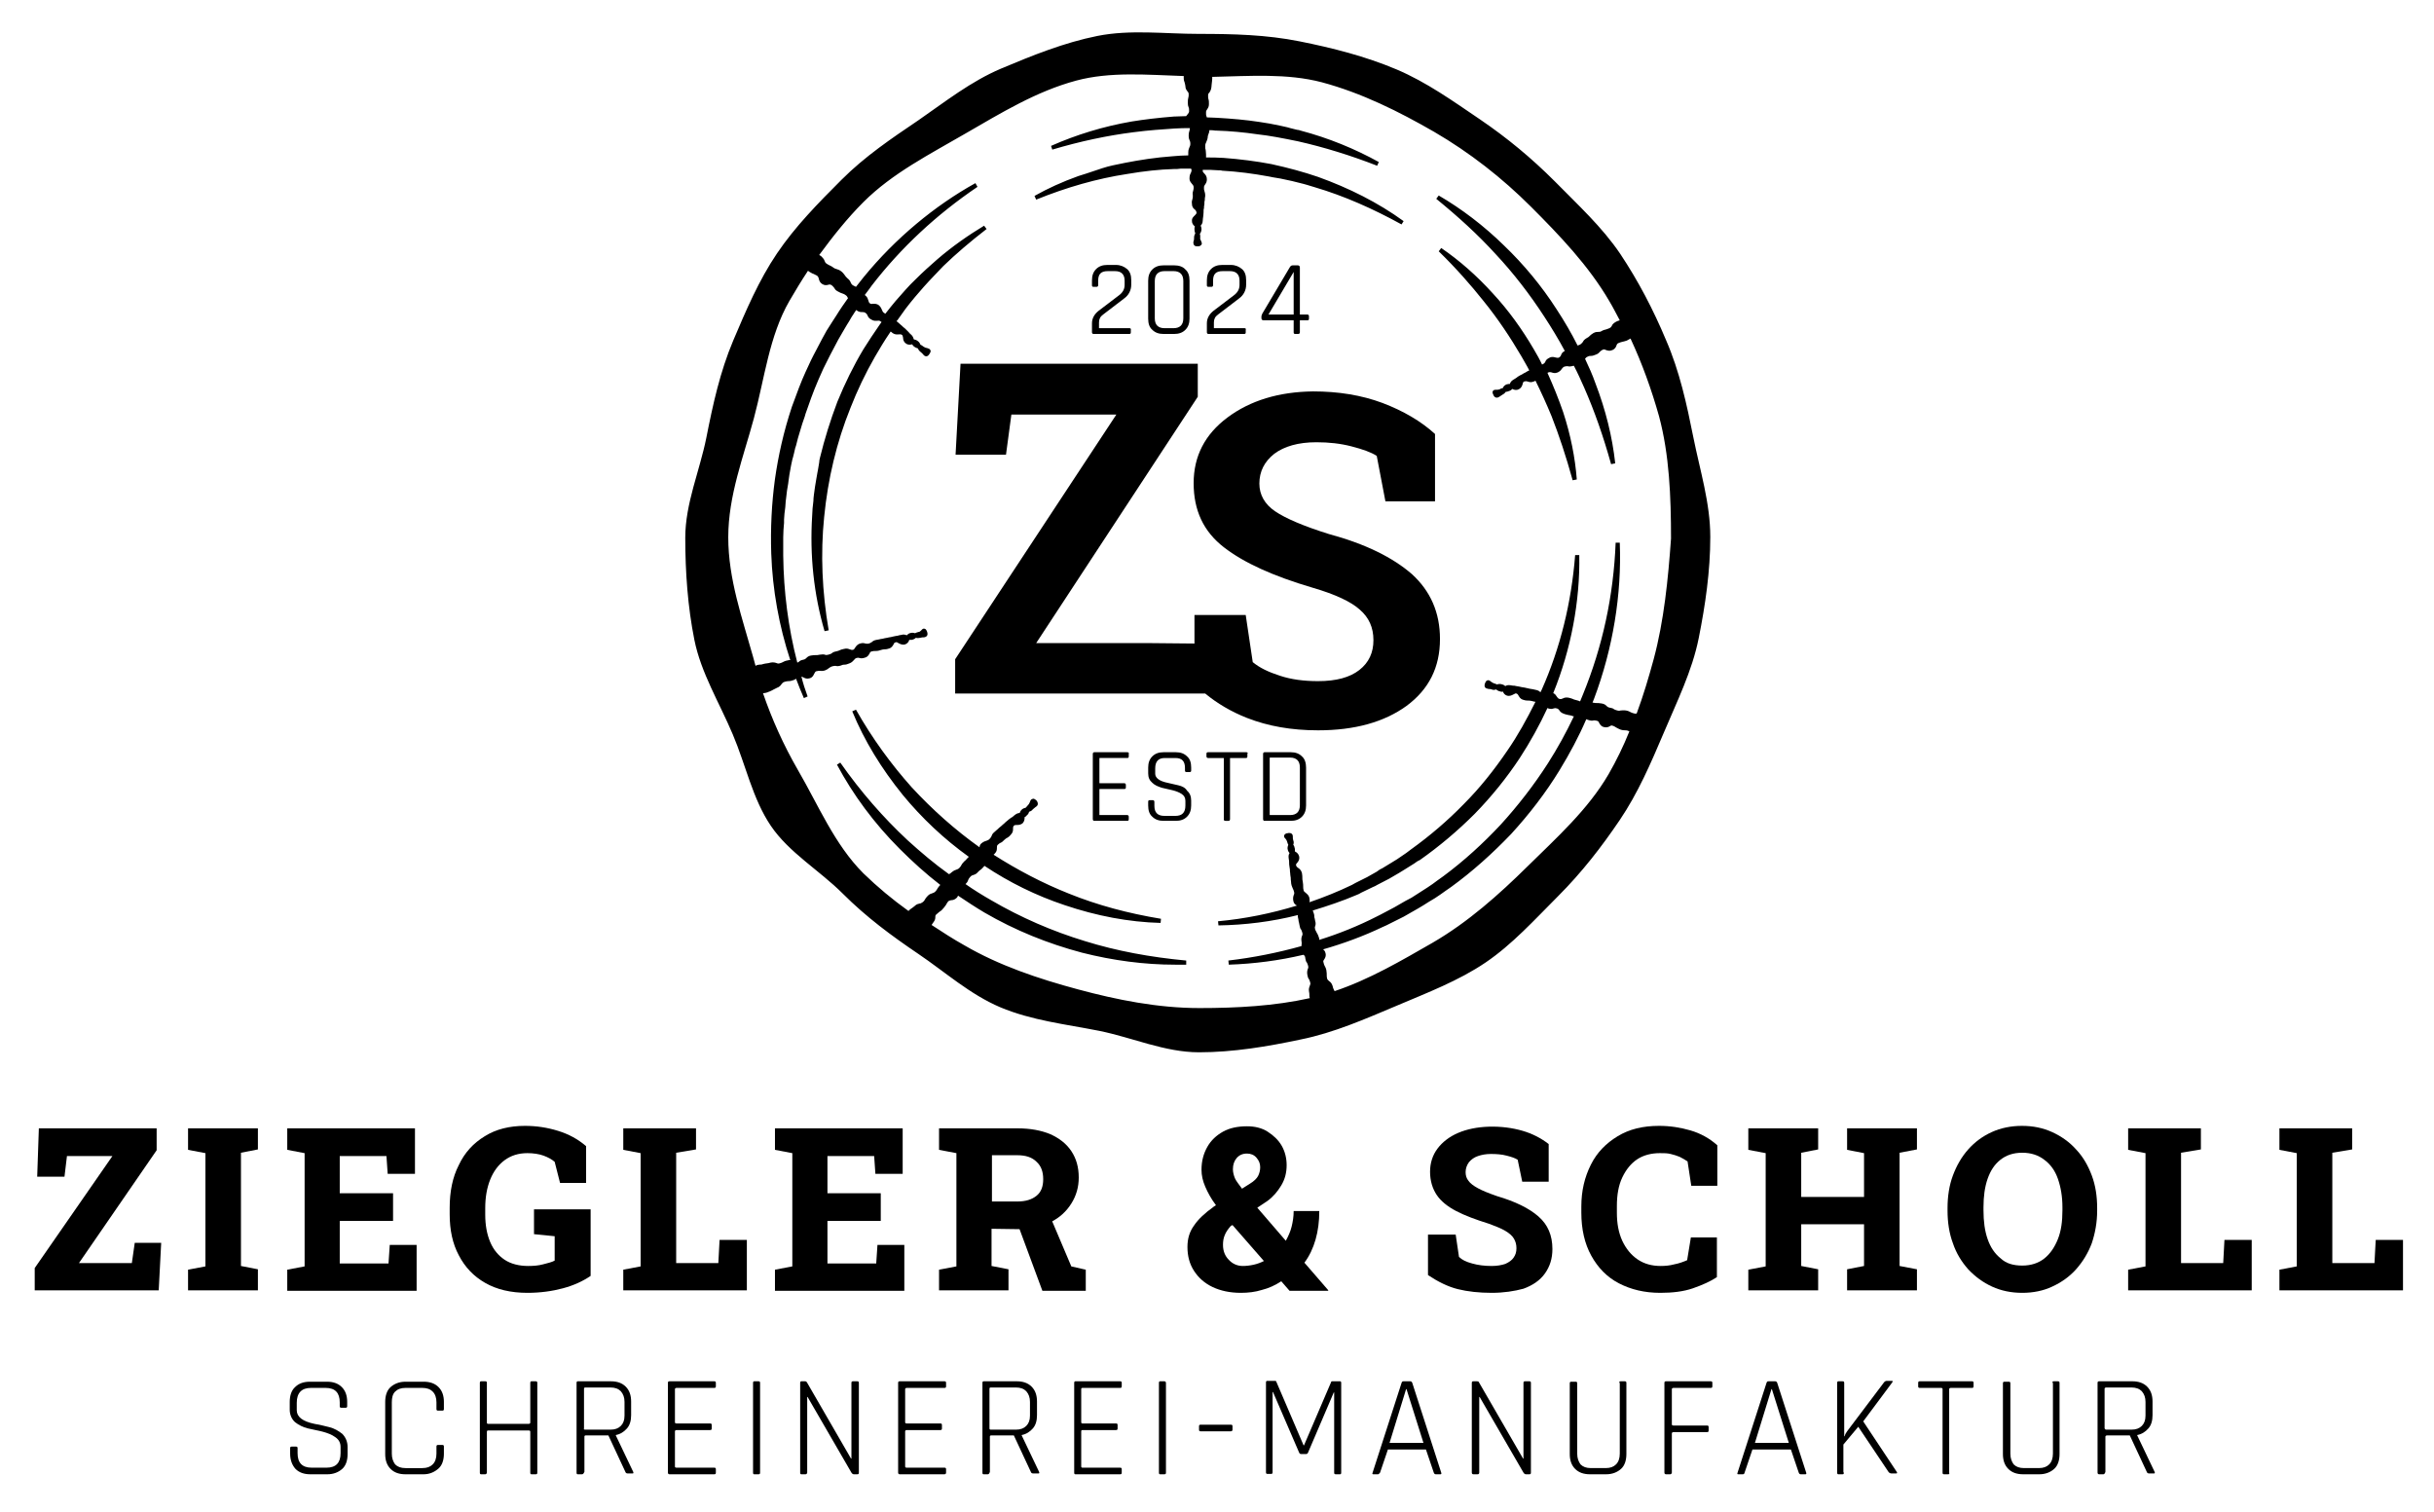 <?xml version="1.0" encoding="UTF-8"?> <svg xmlns="http://www.w3.org/2000/svg" xmlns:xlink="http://www.w3.org/1999/xlink" version="1.1" id="Ebene_1" x="0px" y="0px" viewBox="0 0 588.9 365.8" style="enable-background:new 0 0 588.9 365.8;" xml:space="preserve"> <path d="M409.7,105.8c-1.6-8-3.3-15.9-6.6-23.5C400,74.9,396.4,68,392,61.4c-4.4-6.5-10.2-11.8-15.8-17.5 c-5.7-5.7-11.5-10.5-18.1-15c-6.5-4.4-12.9-9-20.2-12.1c-7.6-3.2-15.5-5.2-23.5-6.8c-8-1.6-16-1.8-24.3-1.8 c-8.3,0-16.6-1.1-24.6,0.5c-8,1.6-15.7,4.7-23.3,7.9c-7.3,3.1-13.5,8-20,12.5c-6.5,4.4-12.9,8.7-18.6,14.4 c-5.7,5.7-11.2,11.3-15.6,17.8c-4.4,6.5-7.5,13.8-10.6,21.1c-3.2,7.6-4.9,15.4-6.5,23.5c-1.6,8-5.1,15.9-5.1,24.2 c0,8.3,0.6,16.7,2.2,24.7c1.6,8,6.1,15.3,9.3,22.9c3.1,7.3,4.8,15.6,9.2,22.1c4.4,6.5,11.8,10.8,17.4,16.4 c5.7,5.7,11.8,10.2,18.3,14.6c6.5,4.4,12.5,9.8,19.8,12.9c7.6,3.2,15.8,4.1,23.9,5.7c8,1.6,15.9,5.2,24.2,5.2 c8.3,0,16.6-1.4,24.6-3.1c8-1.6,15.7-5,23.3-8.2c7.3-3.1,14.9-6,21.4-10.4c6.5-4.4,11.9-10.4,17.6-16.1s10.5-11.9,14.9-18.4 c4.4-6.5,7.5-13.7,10.6-21c3.2-7.6,6.9-15,8.5-23c1.6-8,2.8-16.2,2.8-24.5C413.8,121.7,411.3,113.8,409.7,105.8z M176.2,130 c0-10.1,3.7-19.5,6.2-28.8c2.6-9.7,3.7-19.9,8.6-28.4c1.4-2.4,2.9-4.9,4.5-7.3c0.1,0.1,0.2,0.2,0.4,0.3c0.5,0.3,0.7,0.4,1,0.5 c0.2,0.1,0.4,0.2,0.8,0.4c0.2,0.2,0.3,0.3,0.4,0.7c0.1,0.4,0.2,0.9,0.8,1.3c0.6,0.4,1.1,0.3,1.5,0.2c0.3-0.1,0.5-0.1,0.8,0.1 c0.3,0.2,0.4,0.4,0.6,0.6c0.2,0.3,0.3,0.6,0.9,0.9c0.5,0.3,0.8,0.4,1.1,0.5c0.2,0.1,0.4,0.1,0.8,0.4c0.3,0.2,0.4,0.4,0.5,0.6 c0,0,0,0.1,0.1,0.1c-0.5,0.7-0.9,1.3-1.4,2c-0.3,0.4-0.5,0.8-0.8,1.2l-0.5,0.8c-0.4,0.6-0.8,1.2-1.1,1.7L200,80l-1.1,2l-2.1,4 c-0.2,0.4-0.4,0.8-0.6,1.2c-0.4,0.9-0.9,1.9-1.3,2.8c-1.1,2.4-2.1,5.1-3.3,8.4c-2,6-3.3,11.9-4.1,17.5c-0.8,5.9-1.1,11.9-0.9,18 c0.3,8.8,1.9,17.6,4.6,25.8c-0.2,0-0.4,0-0.7,0.1c-0.6,0.1-0.9,0.3-1.1,0.4c-0.2,0.1-0.4,0.2-0.8,0.3c-0.4,0.1-0.5,0-0.8-0.1 c-0.3-0.1-0.7-0.2-1.3-0.1c-0.5,0.1-0.7,0.2-1,0.2c-0.3,0-0.5,0.1-1,0.2c-0.2,0.1-0.5,0.1-0.7,0.1c-0.3,0-0.7,0.1-1,0.3 c-0.2-0.7-0.4-1.5-0.6-2.2C179.6,149.6,176.2,140.1,176.2,130z M319.1,226.8c-0.2-0.6-0.3-0.8-0.5-1.1c-0.1-0.2-0.2-0.4-0.4-0.8 c-0.1-0.4-0.1-0.6,0-0.8c0.1-0.3,0.2-0.7,0-1.3c-0.1-0.4-0.1-0.7-0.2-0.9c0-0.3,0-0.6-0.2-1.1c-0.1-0.2-0.1-0.4-0.2-0.5 c3.6-1.1,7.2-2.3,10.7-3.8c0.3-0.1,0.7-0.3,1-0.5l2.9-1.4c0.3-0.1,0.7-0.3,1-0.5l2.9-1.5c0.8-0.5,1.6-0.9,2.4-1.4 c0.4-0.3,0.9-0.5,1.3-0.8c0.8-0.5,1.6-1,2.4-1.5c0.4-0.3,0.8-0.6,1.3-0.8c4.7-3.3,9.2-7.1,13.3-11.2c4.1-4.2,7.8-8.8,10.9-13.5 c2.6-4,4.8-8,6.7-12.1c0.1,0,0.1,0.1,0.2,0.1c0.6,0.2,1,0.1,1.3,0c0.3-0.1,0.4-0.1,0.8,0c0.3,0.1,0.5,0.3,0.6,0.5 c0.2,0.3,0.5,0.6,1.1,0.8c0.5,0.2,0.8,0.2,1.1,0.3c0.2,0,0.5,0.1,0.9,0.2c0.1,0.1,0.3,0.1,0.4,0.1c-1.9,4-4,7.8-6.3,11.4 c-3.4,5.3-7.3,10.3-11.4,14.8c-4.2,4.5-8.9,8.8-13.9,12.5l-1.4,1c-0.8,0.6-1.6,1.2-2.4,1.7l-1.4,0.9c-0.8,0.5-1.7,1.1-2.5,1.6 L340,218c-0.9,0.5-1.7,1-2.6,1.5l-3.4,1.8c-0.3,0.1-0.5,0.3-0.8,0.4c-4.5,2.3-9.2,4.2-14,5.7C319.2,227.3,319.2,227,319.1,226.8z M389.2,187.3c-5,8.6-12.6,15.4-19.6,22.3s-14.4,13.5-23,18.5c-7.5,4.3-15.3,8.9-23.7,11.7c-0.1-0.1-0.1-0.3-0.2-0.4 c-0.1-0.2-0.2-0.4-0.3-0.9c-0.2-0.6-0.5-0.9-0.8-1.1c-0.2-0.2-0.4-0.3-0.5-0.6c-0.1-0.4-0.1-0.6-0.1-0.9c0-0.3,0-0.6-0.1-1.2 c-0.1-0.5-0.3-0.8-0.4-1c-0.1-0.2-0.2-0.4-0.3-0.9c-0.1-0.3,0-0.4,0.2-0.7c0.2-0.3,0.5-0.8,0.3-1.5c-0.1-0.5-0.4-0.8-0.6-0.9 c4.9-1.4,9.8-3.2,14.4-5.4c0.3-0.1,0.6-0.3,0.9-0.4l3.4-1.7c0.3-0.1,0.5-0.3,0.8-0.4l3.5-2c0.9-0.5,1.8-1.1,2.6-1.6l1.5-0.9 c0.9-0.6,1.8-1.2,2.6-1.8l1.3-0.9c5.1-3.7,10-8.1,14.5-12.8c4.4-4.8,8.4-10,11.7-15.4c2.5-4.1,4.7-8.2,6.5-12.4 c0.1,0.1,0.3,0.1,0.5,0.2c0.6,0.2,1,0.2,1.3,0.1c0.3,0,0.4,0,0.8,0.1c0.3,0.1,0.4,0.2,0.5,0.5c0.2,0.3,0.4,0.8,1.1,1 c0.7,0.2,1.2,0,1.5-0.2c0.3-0.2,0.5-0.2,0.7-0.1c0.4,0.1,0.6,0.3,0.8,0.4c0.2,0.1,0.5,0.3,1,0.5c0.6,0.2,0.9,0.2,1.2,0.2 c0.2,0,0.5,0,0.9,0.2c0.1,0,0.1,0,0.1,0.1C392.8,180.5,391.1,184,389.2,187.3z M400.1,159.5c-1.2,4.4-2.5,8.8-4.1,13.1 c-0.2,0.1-0.4,0.1-0.7,0c-0.4-0.1-0.6-0.2-0.8-0.3c-0.2-0.1-0.5-0.3-1.1-0.4c-0.6-0.1-1,0-1.3,0c-0.3,0.1-0.4,0.1-0.8,0 c-0.4-0.1-0.6-0.2-0.8-0.3c-0.2-0.2-0.5-0.3-1.1-0.4c-0.4-0.1-0.5-0.2-0.7-0.4c-0.2-0.2-0.5-0.5-1.2-0.6c-0.6-0.1-0.9-0.1-1.2-0.1 c-0.2,0-0.5,0-0.9-0.1c0,0,0,0-0.1,0c0.1-0.3,0.3-0.7,0.4-1c4.5-12,6.7-25.1,6.2-37.7l-1,0c-0.5,12.9-3.2,25.2-7.9,36.7 c-0.2,0.6-0.5,1.1-0.7,1.7c-0.2-0.1-0.5-0.2-0.9-0.3c-0.5-0.1-0.7-0.2-0.9-0.3c-0.3-0.1-0.5-0.2-1-0.3c-0.7-0.1-1,0-1.4,0.2 c-0.3,0.1-0.4,0.2-0.8,0.1c-0.3-0.1-0.4-0.2-0.6-0.5c-0.2-0.3-0.4-0.7-0.9-0.9c4.3-10.6,6.5-22.2,6.3-33.4l-1,0 c-0.9,11.5-3.6,22.5-8.1,32.6c-0.1,0.2-0.2,0.4-0.3,0.6c0,0-0.1-0.1-0.1-0.1c-0.2-0.2-0.5-0.4-1.1-0.5c-0.5-0.1-0.8-0.2-1-0.2 c-0.2,0-0.5-0.1-1-0.2c-0.5-0.1-0.8-0.2-1-0.2c-0.2,0-0.5-0.1-1-0.2c-0.5-0.1-0.8-0.1-1.1-0.2c-0.2,0-0.5,0-0.9-0.1 c-0.6-0.1-1,0-1.3,0.2c-0.2-0.2-0.4-0.3-0.7-0.4c-0.6-0.2-1-0.1-1.3,0c-0.2-0.1-0.5-0.2-0.8-0.3c-0.3-0.1-0.5-0.3-0.7-0.4 c-0.2-0.2-0.5-0.4-0.8-0.3c-0.4,0.1-0.5,0.5-0.6,0.7c-0.1,0.3-0.2,0.7,0,1c0.2,0.3,0.6,0.3,0.9,0.4c0.2,0,0.5,0,0.7,0.1 c0.4,0.2,0.8,0.1,1.1,0c0.2,0.2,0.5,0.4,1,0.5c0.2,0.1,0.5,0.1,0.6,0c0.2,0.4,0.4,0.8,1,1c0.7,0.2,1.2-0.1,1.6-0.3 c0.4-0.2,0.5-0.3,0.7-0.2c0.3,0.1,0.4,0.3,0.5,0.5c0.2,0.3,0.4,0.8,1.1,1c0.6,0.2,0.9,0.2,1.2,0.2c0.2,0,0.5,0,0.9,0.1 c0.4,0.1,0.7,0.2,0.9,0.2c-2.1,4.2-4.3,8.2-6.8,11.8c-3.2,4.7-6.7,9.1-10.6,13c-3.8,3.9-8.1,7.6-12.7,10.9c-0.4,0.3-0.8,0.6-1.2,0.9 c-0.7,0.5-1.5,1-2.2,1.5c-0.4,0.3-0.9,0.5-1.3,0.8c-0.8,0.5-1.5,0.9-2.3,1.4c-0.5,0.2-0.9,0.5-1.3,0.8c-0.8,0.4-1.5,0.9-2.3,1.3 l-2.8,1.4c-0.3,0.2-0.6,0.3-0.9,0.5c-3.3,1.6-6.8,3-10.3,4.2c0.1-0.3,0.1-0.6,0-1.1c-0.2-0.7-0.6-0.9-0.9-1.2 c-0.3-0.2-0.4-0.3-0.5-0.6c-0.1-0.4-0.1-0.6-0.1-0.9c0-0.3,0-0.6-0.1-1.2c-0.1-0.4-0.1-0.6-0.1-0.9c0-0.3,0-0.6-0.1-1.2 c-0.2-0.7-0.6-1-0.9-1.2c-0.3-0.2-0.4-0.3-0.5-0.6c-0.1-0.2,0-0.4,0.3-0.7c0.3-0.4,0.6-0.8,0.4-1.6c-0.2-0.6-0.6-0.9-1-1.1 c0-0.2,0-0.4,0-0.6c-0.1-0.5-0.2-0.8-0.4-1c0.1-0.3,0.2-0.6,0-1.1c-0.1-0.3-0.1-0.5-0.1-0.7c0-0.3,0-0.7-0.3-0.9 c-0.3-0.2-0.7-0.2-1-0.1c-0.2,0-0.6,0.1-0.8,0.5c-0.1,0.4,0.1,0.6,0.3,0.8c0.2,0.2,0.3,0.4,0.4,0.7c0.1,0.4,0.2,0.6,0.3,0.8 c-0.1,0.3-0.3,0.7-0.1,1.3c0.1,0.3,0.2,0.5,0.4,0.7c-0.2,0.3-0.3,0.7-0.2,1.3c0.1,0.5,0.1,0.7,0.1,1c0,0.3,0,0.5,0.1,1.1 c0.1,0.5,0.1,0.7,0.1,1c0,0.3,0.1,0.5,0.1,1c0.1,0.5,0.1,0.7,0.1,1c0,0.3,0.1,0.5,0.1,1c0.1,0.6,0.3,0.9,0.4,1.2 c0.1,0.2,0.2,0.4,0.3,0.8c0.1,0.4,0,0.6-0.1,0.8c-0.1,0.3-0.2,0.7-0.1,1.3c0.1,0.7,0.5,1,0.9,1.2c-6.2,1.9-12.6,3.2-19.1,3.8l0.1,1 c6.4-0.1,12.9-0.9,19.2-2.5c0,0.1,0,0.2,0,0.4c0.1,0.5,0.2,0.8,0.2,1.1c0.1,0.2,0.1,0.5,0.2,0.9c0.1,0.6,0.2,0.9,0.4,1.1 c0.1,0.2,0.2,0.4,0.3,0.8c0.1,0.4,0,0.6-0.1,0.8c-0.1,0.3-0.2,0.6-0.1,1.3c0.1,0.4,0,0.6,0,0.9c0,0.1,0,0.1,0,0.2 c-5.7,1.6-11.7,2.8-17.7,3.5l0.1,1c6.1-0.2,12.2-1,18.1-2.4c0,0,0,0.1,0.1,0.1c0.2,0.2,0.3,0.4,0.3,0.7c0.1,0.6,0.2,0.9,0.4,1.1 c0.1,0.2,0.2,0.4,0.3,0.8c0.1,0.4,0,0.6-0.1,0.8c-0.1,0.3-0.2,0.7-0.1,1.3c0.1,0.6,0.2,0.9,0.4,1.1c0.1,0.2,0.2,0.4,0.3,0.8 c0.1,0.4,0,0.5-0.1,0.8c-0.1,0.3-0.3,0.7-0.2,1.3c0.1,0.5,0.1,0.7,0.1,1c0,0.2,0,0.4,0.1,0.7c-8.5,1.9-17.6,2.4-26.7,2.4 c-10.1,0-20-2-29.3-4.5c-9.7-2.6-19.2-5.8-27.6-10.7c-2.7-1.5-5.3-3.2-7.9-4.9c0.1-0.2,0.2-0.3,0.4-0.6c0.4-0.5,0.5-0.9,0.5-1.3 c0-0.3,0-0.5,0.3-0.7c0.3-0.3,0.5-0.4,0.7-0.6c0.2-0.1,0.5-0.3,0.9-0.8c0.4-0.4,0.5-0.7,0.7-0.9c0.1-0.2,0.2-0.4,0.5-0.8 c0.2-0.2,0.4-0.2,0.7-0.3c0.4,0,0.9-0.1,1.4-0.6c0.2-0.2,0.2-0.4,0.3-0.5c2.1,1.4,4.2,2.8,6.4,4.1c7.4,4.3,15.3,7.5,23.6,9.7 c7.5,1.9,15.1,2.9,22.5,2.9c0.9,0,1.8,0,2.7,0l0-1c-8.6-0.8-16.8-2.3-24.5-4.7c-7.9-2.4-15.5-5.7-22.7-9.9c-2.1-1.2-4.2-2.5-6.2-3.9 c0,0,0,0,0.1-0.1c0.4-0.4,0.5-0.7,0.6-1c0.1-0.2,0.2-0.4,0.5-0.7c0.3-0.3,0.4-0.3,0.7-0.4c0.3-0.1,0.7-0.2,1.1-0.7 c0.3-0.3,0.5-0.5,0.7-0.6c0.2-0.2,0.4-0.3,0.8-0.8c0-0.1,0.1-0.1,0.1-0.1c6,4,12.5,7.2,19.4,9.5c7.7,2.6,15.5,4.1,23.2,4.3l0.1-1 c-7.9-1.3-15.4-3.3-22.3-6.1c-6.3-2.5-12.4-5.7-18.2-9.4c0.1-0.1,0.2-0.2,0.3-0.3c0.5-0.5,0.5-1,0.5-1.4c0-0.3,0-0.5,0.2-0.7 c0.3-0.3,0.5-0.4,0.7-0.5c0.3-0.1,0.5-0.3,0.9-0.7c0.3-0.3,0.5-0.4,0.7-0.5c0.2-0.1,0.5-0.3,0.9-0.8c0.5-0.5,0.5-1,0.5-1.4 c0-0.3,0-0.5,0.2-0.7c0.2-0.2,0.3-0.2,0.7-0.2c0.4,0,1,0,1.5-0.5c0.4-0.5,0.4-1,0.4-1.4c0.2-0.1,0.4-0.2,0.5-0.4 c0.4-0.3,0.5-0.6,0.6-0.9c0.3-0.1,0.6-0.2,0.9-0.6c0.2-0.2,0.4-0.3,0.6-0.5c0.3-0.2,0.6-0.4,0.6-0.8c0-0.4-0.2-0.7-0.4-0.9 c-0.2-0.1-0.5-0.5-0.9-0.3c-0.4,0.1-0.5,0.4-0.6,0.7c-0.1,0.2-0.2,0.5-0.4,0.7c-0.3,0.3-0.4,0.5-0.6,0.7c-0.3,0.1-0.8,0.2-1.1,0.6 c-0.2,0.2-0.3,0.5-0.4,0.7c-0.3,0-0.7,0.1-1.2,0.5c-0.4,0.3-0.5,0.5-0.8,0.6c-0.2,0.2-0.5,0.3-0.9,0.7c-0.4,0.3-0.6,0.5-0.8,0.7 c-0.2,0.2-0.4,0.3-0.8,0.7c-0.4,0.3-0.6,0.5-0.8,0.7c-0.2,0.2-0.4,0.3-0.8,0.7c-0.5,0.4-0.6,0.7-0.7,1c-0.1,0.2-0.2,0.4-0.5,0.7 c-0.3,0.3-0.5,0.3-0.7,0.4c-0.3,0.1-0.7,0.2-1.2,0.6c-0.4,0.3-0.5,0.7-0.5,1c-5.9-4.2-11.4-9.1-16.4-14.5c-5-5.6-9.6-11.9-13.5-18.8 l-0.9,0.4c2.9,7.1,7.1,13.9,12.2,20.2c4.6,5.6,10,10.7,16,15c-0.2,0.2-0.3,0.3-0.4,0.4c-0.2,0.2-0.3,0.4-0.7,0.7 c-0.4,0.4-0.6,0.7-0.7,0.9c-0.1,0.2-0.2,0.4-0.5,0.7c-0.3,0.3-0.5,0.3-0.7,0.4c-0.3,0.1-0.6,0.2-1.1,0.6c-0.3,0.3-0.5,0.4-0.7,0.5 c-3.5-2.5-6.8-5.3-10-8.2c-5.9-5.5-11.4-11.8-16.3-18.8l-0.8,0.5c3.9,7.3,9,14.2,15.2,20.4c3.1,3.1,6.3,6,9.8,8.7 c-0.4,0.4-0.5,0.6-0.7,0.9c-0.1,0.2-0.2,0.4-0.5,0.7c-0.3,0.3-0.5,0.3-0.7,0.4c-0.3,0.1-0.7,0.2-1.1,0.6c-0.4,0.4-0.6,0.7-0.7,0.9 c-0.1,0.2-0.2,0.4-0.6,0.7c-0.3,0.2-0.5,0.3-0.7,0.3c-0.3,0.1-0.7,0.1-1.2,0.6c-0.4,0.3-0.6,0.5-0.8,0.6c-0.2,0.1-0.4,0.3-0.7,0.6 c-3.9-2.8-7.5-5.8-10.9-9.1c-7-7-10.9-16.5-15.9-25.1c-3.4-5.9-6.2-12.1-8.4-18.5c0.1,0,0.1,0,0.2,0c0.3,0,0.5-0.1,0.9-0.2 c0.1-0.1,0.3-0.1,0.5-0.2c0.5-0.2,0.8-0.4,1-0.5c0.2-0.1,0.4-0.2,0.8-0.4c0.6-0.2,0.9-0.6,1.1-0.9c0.2-0.2,0.3-0.4,0.6-0.5 c0.4-0.1,0.6-0.2,0.9-0.2c0.3,0,0.6,0,1.2-0.2c0.4-0.1,0.7-0.3,0.8-0.4c0.6,1.6,1.2,3.1,1.9,4.7l0.9-0.4c-0.6-1.6-1.1-3.2-1.5-4.8 c0.1,0,0.3,0.1,0.5,0.2c0.4,0.2,0.8,0.4,1.5,0.2c0.7-0.2,0.9-0.7,1.1-1.1c0.2-0.3,0.2-0.5,0.5-0.6c0.4-0.1,0.6-0.1,0.8-0.1 c0.3,0,0.7,0.1,1.3-0.1c0.5-0.2,0.8-0.4,1-0.6c0.2-0.1,0.4-0.3,0.8-0.4c0.4-0.1,0.5-0.1,0.8-0.1c0.3,0.1,0.7,0.1,1.3-0.1 c0.4-0.2,0.7-0.2,0.9-0.2c0.3,0,0.6-0.1,1.1-0.3c0.6-0.2,0.9-0.6,1.1-0.8c0.2-0.2,0.3-0.4,0.6-0.5c0.3-0.1,0.5-0.1,0.8,0 c0.3,0.1,0.7,0.1,1.3-0.1c0.7-0.2,0.9-0.7,1.1-1c0.1-0.3,0.2-0.4,0.5-0.5c0.4-0.1,0.6-0.1,0.9-0.1c0.3,0,0.6,0,1.2-0.2 c0.4-0.1,0.6-0.2,0.9-0.2c0.3,0,0.6,0,1.2-0.2c0.7-0.2,0.9-0.7,1.1-1c0.1-0.3,0.2-0.4,0.5-0.5c0.2-0.1,0.4,0,0.7,0.2 c0.4,0.2,0.9,0.5,1.6,0.3c0.6-0.2,0.9-0.7,1-1.1c0.2,0,0.4,0,0.6,0c0.5-0.1,0.8-0.3,1-0.5c0.3,0.1,0.6,0.1,1.1,0 c0.3-0.1,0.5-0.1,0.7-0.1c0.3,0,0.7-0.1,0.9-0.4c0.2-0.3,0.1-0.7,0-1c-0.1-0.2-0.2-0.6-0.6-0.7c-0.4-0.1-0.6,0.2-0.8,0.4 c-0.2,0.2-0.4,0.4-0.7,0.4c-0.4,0.1-0.6,0.2-0.8,0.3c-0.3-0.1-0.7-0.2-1.3,0c-0.3,0.1-0.5,0.3-0.7,0.5c-0.3-0.1-0.7-0.3-1.3-0.1 c-0.5,0.1-0.7,0.1-0.9,0.2c-0.3,0-0.5,0.1-1.1,0.2c-0.5,0.1-0.7,0.2-1,0.2c-0.3,0.1-0.5,0.1-1,0.2c-0.5,0.1-0.7,0.2-1,0.2 c-0.3,0.1-0.5,0.1-1,0.2c-0.6,0.1-0.9,0.3-1.1,0.5c-0.2,0.1-0.4,0.3-0.8,0.4c-0.4,0.1-0.6,0-0.8,0c-0.3-0.1-0.7-0.2-1.3,0 c-0.7,0.2-1,0.7-1.2,1c-0.2,0.3-0.3,0.5-0.5,0.5c-0.3,0.1-0.5,0-0.8-0.1c-0.3-0.1-0.7-0.3-1.4-0.1c-0.5,0.1-0.8,0.2-1,0.3 c-0.2,0.1-0.4,0.2-0.9,0.3c-0.6,0.1-0.9,0.3-1.1,0.5c-0.2,0.1-0.4,0.2-0.8,0.3c-0.4,0.1-0.6,0.1-0.8,0c-0.3-0.1-0.7-0.1-1.3,0 c-0.4,0.1-0.6,0.1-0.9,0.1c-0.3,0-0.6,0-1.2,0.1c-0.6,0.1-0.9,0.4-1.1,0.6c-0.2,0.2-0.3,0.3-0.7,0.4c-0.6,0.1-0.9,0.3-1.1,0.5 c-0.1,0.1-0.3,0.2-0.4,0.2c-2.2-8.5-3.3-17.2-3.4-25.9l0-2.2c0-0.5,0-1,0-1.4l0-0.8c0-1.2,0.1-2.4,0.2-3.5l0-0.8 c0-0.5,0.1-0.9,0.1-1.4c0-0.3,0.1-0.5,0.1-0.8c0-0.3,0.1-0.5,0.1-0.8c0-0.5,0.1-0.9,0.1-1.4l0.1-0.8c0.1-1.2,0.3-2.4,0.5-3.5 c0-0.3,0.1-0.5,0.1-0.8c0.1-0.5,0.1-0.9,0.2-1.4l0.4-2.2c0.1-0.5,0.2-0.9,0.3-1.4c0.1-0.2,0.1-0.5,0.2-0.7c0.1-0.3,0.1-0.5,0.2-0.8 c0.1-0.4,0.2-0.9,0.3-1.3l0.2-0.6c0.3-1.2,0.6-2.4,1-3.6c0.3-1.1,0.7-2.3,1.1-3.4l0.2-0.7c0.8-2.3,1.8-5.2,3.1-8.2 c0.4-0.9,0.8-1.8,1.2-2.7c0.2-0.4,0.4-0.8,0.6-1.2l1-2l2-3.8l1.1-1.9c0.3-0.6,0.7-1.1,1-1.7l0.5-0.8c0.2-0.4,0.5-0.8,0.7-1.2 l0.4-0.6c0.2-0.3,0.4-0.7,0.7-1c0,0,0.1,0,0.1,0.1c0.5,0.4,1,0.4,1.3,0.4c0.3,0,0.5,0,0.8,0.2c0.3,0.2,0.4,0.4,0.5,0.6 c0.1,0.3,0.3,0.7,0.9,1c0.6,0.4,1.1,0.3,1.4,0.3c0.3,0,0.5-0.1,0.8,0.1c0.1,0.1,0.2,0.2,0.3,0.2c-0.2,0.2-0.3,0.5-0.5,0.7 c-1.4,2-2.7,4-3.9,5.9c-2.4,4-4.5,8.3-6.3,12.7c-1.7,4.5-3.1,9-4.2,13.5c-0.1,0.4-0.2,0.8-0.2,1.2l-0.2,1.2 c-0.1,0.4-0.1,0.8-0.2,1.1l-0.3,1.7c-0.1,0.6-0.2,1.2-0.3,1.8l-0.1,0.7c-0.1,0.9-0.3,1.9-0.3,2.8l-0.2,1.8l-0.1,1.8 c-0.6,9.6,0.4,19,3,27.9l1-0.2c-1.6-9.3-2-18.5-1.1-27.4c0.9-9.2,3-18.1,6.4-26.5c1.6-4.1,3.6-8.3,5.9-12.3c1.1-1.9,2.3-3.9,3.6-5.8 l0.2-0.3c0.1,0.1,0.3,0.2,0.5,0.4c0.6,0.4,1.1,0.3,1.4,0.3c0.3,0,0.5-0.1,0.8,0.1c0.2,0.1,0.2,0.3,0.3,0.7c0,0.4,0.1,1,0.7,1.4 c0.5,0.4,1.1,0.3,1.5,0.2c0.1,0.2,0.2,0.3,0.4,0.5c0.4,0.3,0.7,0.4,1,0.5c0.1,0.3,0.3,0.6,0.7,0.9c0.2,0.2,0.4,0.3,0.5,0.5 c0.2,0.2,0.4,0.5,0.8,0.5c0,0,0,0,0,0c0.4,0,0.6-0.3,0.8-0.6c0.1-0.2,0.4-0.5,0.2-0.9c-0.1-0.3-0.5-0.4-0.8-0.5 c-0.2,0-0.5-0.1-0.8-0.3c-0.3-0.2-0.5-0.4-0.8-0.5c-0.1-0.3-0.3-0.7-0.8-1c-0.3-0.2-0.5-0.2-0.8-0.3c-0.1-0.3-0.2-0.7-0.6-1.1 c-0.4-0.3-0.5-0.5-0.7-0.7c-0.2-0.2-0.4-0.4-0.8-0.8c-0.4-0.3-0.6-0.5-0.8-0.7c-0.2-0.2-0.4-0.3-0.8-0.7c-0.2-0.2-0.4-0.3-0.5-0.4 l0.2-0.2c0.3-0.5,0.7-0.9,1-1.4l1-1.4c1.6-2.1,3-3.7,4.4-5.3c1.6-1.8,3.3-3.5,4.7-5c3.1-3,6.5-5.9,10.5-9l-0.6-0.8 c-3.8,2.3-7.7,5-11.4,8.2c-1.6,1.4-3.4,3-5.2,4.8c-1.7,1.6-3.2,3.4-4.8,5.2c-0.8,0.9-1.6,2-2.5,3.1c-0.1-0.1-0.2-0.1-0.3-0.2 c-0.3-0.2-0.4-0.4-0.5-0.7c-0.1-0.3-0.3-0.7-0.7-1.1c-0.6-0.5-1.1-0.4-1.5-0.4c-0.4,0-0.5,0.1-0.7-0.1c-0.3-0.2-0.3-0.4-0.4-0.7 c-0.1-0.3-0.2-0.8-0.7-1.2c-0.1-0.1-0.1-0.1-0.2-0.1c0.4-0.5,0.8-1.1,1.2-1.6l0.5-0.7c7.1-9.2,15.7-17.2,25.6-23.9l-0.5-0.9 C226.1,49.8,216.6,57.7,209,67c-0.6,0.8-1.3,1.6-1.9,2.4c0,0,0,0,0,0c-0.2-0.1-0.4-0.2-0.8-0.4c-0.3-0.3-0.4-0.4-0.5-0.7 c-0.1-0.3-0.3-0.6-0.8-1c-0.3-0.3-0.5-0.5-0.6-0.7c-0.2-0.2-0.3-0.5-0.8-0.9c-0.5-0.4-0.9-0.5-1.2-0.6c-0.3-0.1-0.4-0.1-0.7-0.3 c-0.5-0.4-0.8-0.5-1-0.6c-0.2-0.1-0.4-0.2-0.7-0.4c-0.3-0.2-0.4-0.4-0.5-0.7c-0.1-0.3-0.3-0.6-0.7-1c-0.2-0.2-0.4-0.3-0.6-0.4 c3.3-4.5,6.8-8.9,10.7-12.8c7-7,16.1-11.6,24.7-16.6c8.5-4.9,17.1-10.2,26.8-12.8c8.2-2.2,17.1-1.4,26-1.1c0,0.1,0,0.2,0,0.4 c0,0.6,0.1,0.9,0.2,1.1c0.1,0.2,0.1,0.5,0.2,0.9c0,0.7,0.3,1,0.5,1.3c0.2,0.2,0.3,0.4,0.3,0.7c0,0.4,0,0.6-0.1,0.9 c-0.1,0.3-0.1,0.6-0.1,1.2c0,0.6,0.1,0.9,0.2,1.1c0.1,0.2,0.1,0.5,0.1,0.9c0,0.3-0.1,0.4-0.3,0.7c-0.1,0.1-0.3,0.3-0.4,0.5 c-1,0-2,0.1-3,0.1c-3.8,0.3-7.1,0.7-10.2,1.2c-6.9,1.2-13.4,3.2-19.5,5.9l0.3,0.9c6.7-2,13.3-3.4,19.6-4.2c3.8-0.5,7-0.7,9.9-0.9 c1.4-0.1,2.6-0.1,3.8-0.1c0,0.3-0.1,0.4-0.1,0.6c-0.1,0.3-0.2,0.6-0.2,1.2c0,0.6,0.1,0.9,0.2,1.1c0.1,0.2,0.2,0.4,0.2,0.9 c0,0.4-0.1,0.6-0.2,0.8c-0.1,0.3-0.3,0.6-0.3,1.3c0,0.3,0,0.5,0,0.7c-1.2,0-2.5,0.1-3.7,0.2c-4.2,0.3-8,0.9-11.6,1.6l-2.9,0.6 c-0.9,0.2-1.7,0.4-2.6,0.7l-1.2,0.4c-0.6,0.2-1.2,0.4-1.8,0.6c-0.3,0.1-0.6,0.2-0.9,0.3c-0.6,0.2-1.3,0.4-1.9,0.6 c-3.9,1.4-7.4,3-10.6,4.8l0.4,0.9c7.4-3,14.8-5.1,22-6.2c4.1-0.7,7.8-1.1,11.3-1.2c0.6,0,1.1,0,1.7-0.1c0.4,0,0.8,0,1.2,0 c0.4,0,0.9,0,1.3,0c0,0.1,0,0.2,0.1,0.3c0,0.4-0.1,0.5-0.2,0.8c-0.2,0.3-0.3,0.7-0.3,1.3c0,0.7,0.4,1,0.6,1.3 c0.2,0.2,0.3,0.3,0.4,0.7c0,0.4,0,0.6-0.1,0.9c-0.1,0.3-0.2,0.6-0.1,1.2c0,0.4,0,0.6-0.1,0.9c-0.1,0.3-0.2,0.6-0.1,1.2 c0,0.7,0.4,1.1,0.7,1.3c0.2,0.2,0.3,0.3,0.4,0.7c0,0.3-0.1,0.4-0.4,0.7c-0.3,0.3-0.8,0.7-0.7,1.4c0,0.7,0.4,1,0.7,1.3 c-0.1,0.2-0.1,0.4-0.1,0.6c0,0.5,0.1,0.8,0.2,1.1c-0.2,0.3-0.3,0.6-0.3,1.1c0,0.3,0,0.5-0.1,0.7c-0.1,0.3-0.1,0.7,0.1,1 c0.2,0.3,0.6,0.3,0.9,0.3c0,0,0,0,0,0c0.2,0,0.6,0,0.9-0.4c0.2-0.3,0-0.6-0.1-0.9c-0.1-0.2-0.3-0.5-0.2-0.8c0-0.4,0-0.7-0.1-0.9 c0.2-0.3,0.4-0.6,0.4-1.2c0-0.3-0.1-0.6-0.2-0.8c0.2-0.2,0.5-0.6,0.5-1.2c0-0.5,0.1-0.7,0.1-0.9c0-0.3,0.1-0.5,0.1-1.1 c0-0.5,0-0.8,0.1-1c0-0.3,0-0.5,0.1-1c0-0.5,0-0.7,0.1-1c0-0.3,0-0.5,0.1-1c0-0.6-0.1-0.9-0.2-1.2c-0.1-0.2-0.1-0.4-0.1-0.8 c0-0.4,0.1-0.5,0.3-0.8c0.2-0.3,0.4-0.6,0.4-1.2c0-0.7-0.3-1.1-0.6-1.4c-0.3-0.3-0.4-0.4-0.4-0.7c0-0.1,0-0.2,0-0.2l1.9,0 c0.6,0,1.2,0.1,1.8,0.1c0.3,0,0.7,0,1,0.1c3.7,0.2,7.5,0.7,11.3,1.4l1,0.2c0.6,0.1,1.2,0.2,1.8,0.3l2.8,0.6l2.8,0.7 c0.6,0.2,1.2,0.3,1.7,0.5c0.3,0.1,0.7,0.2,1,0.3c7.1,2.1,14.1,5.2,21,9l0.5-0.8c-6.2-4.5-13.2-8-20.7-10.7 c-3.5-1.2-7.2-2.2-11.3-3.1c-3.7-0.7-7.6-1.2-11.6-1.5c-1.4-0.1-2.8-0.1-4.2-0.1c0-0.2,0-0.4,0-0.7c0-0.6-0.1-0.9-0.1-1.2 c-0.1-0.2-0.1-0.4-0.1-0.9c0-0.4,0.1-0.6,0.2-0.8c0.1-0.3,0.3-0.6,0.4-1.2c0-0.4,0.1-0.6,0.2-0.9c0.1-0.2,0.2-0.5,0.2-0.9 c0.5,0,1,0,1.5,0.1l0.3,0c3.2,0.1,6.5,0.4,9.9,0.9c2.8,0.3,5.9,0.9,9.8,1.7c6.2,1.4,12.7,3.4,19.1,5.9l0.4-0.9 c-5.8-3.2-12.1-5.8-18.9-7.6c-0.3-0.1-0.6-0.2-0.9-0.2c-0.5-0.1-1.1-0.3-1.6-0.4l-0.7-0.2c-0.6-0.1-1.2-0.3-1.8-0.4l-2.5-0.5 l-2.5-0.4c-3.2-0.5-6.7-0.8-10.2-1c-0.8,0-1.6-0.1-2.5-0.1c0-0.1-0.1-0.2-0.1-0.3c-0.1-0.2-0.1-0.4-0.1-0.9c0-0.4,0.1-0.5,0.3-0.8 c0.2-0.3,0.4-0.6,0.4-1.2c0-0.6,0-0.9-0.1-1.2c-0.1-0.2-0.1-0.4-0.1-0.9c0-0.4,0.1-0.5,0.3-0.7c0.2-0.3,0.4-0.6,0.5-1.3 c0-0.5,0.1-0.7,0.1-1c0-0.3,0.1-0.5,0.1-1.1c0-0.1,0-0.3,0-0.4c9.1-0.2,18.1-0.9,26.5,1.3c9.7,2.6,18.7,7.1,27.2,12 c8.6,5,16.5,11.2,23.4,18.1s14,14.3,19,22.9c0.9,1.5,1.7,3.1,2.5,4.6c-0.2,0.1-0.5,0.1-1,0.4c-0.5,0.3-0.8,0.6-0.9,0.9 c-0.1,0.2-0.2,0.4-0.6,0.6c-0.4,0.2-0.6,0.2-0.8,0.3c-0.3,0.1-0.6,0.1-1.1,0.4c-0.3,0.2-0.5,0.2-0.8,0.2c-0.3,0-0.7,0-1.2,0.3 c-0.5,0.3-0.7,0.5-0.9,0.7c-0.2,0.2-0.3,0.3-0.7,0.5c-0.5,0.3-0.8,0.6-0.9,0.9c-0.2,0.2-0.3,0.4-0.6,0.6c-0.3,0.2-0.5,0.2-0.7,0.3 c-1.5-3-3.2-5.9-5.1-8.8c-3.6-5.6-7.9-10.8-12.7-15.4c-4.9-4.8-10.3-8.9-15.8-12.1l-0.6,0.8c5.4,4.4,10.1,8.7,14.3,13.3 c4.4,4.7,8.4,9.9,11.9,15.3c1.7,2.6,3.4,5.4,4.9,8.2c-0.6,0.3-0.8,0.7-0.9,1c-0.1,0.3-0.2,0.4-0.5,0.6c-0.2,0.1-0.4,0.1-0.8,0 c-0.4-0.1-0.9-0.3-1.6,0.1c-0.6,0.3-0.8,0.6-0.9,0.9c-0.1,0.2-0.2,0.4-0.6,0.6c-0.1,0-0.1,0.1-0.2,0.1c-0.6-1.3-1.3-2.5-2-3.7 c-2.8-4.8-6.1-9.4-9.9-13.5c-3.9-4.3-8.1-8-12.5-11l-0.6,0.8c4.3,4.2,7.8,8.2,10.9,12.1c3.4,4.2,6.4,8.7,9.1,13.3 c0.6,1.1,1.3,2.2,1.9,3.4c-0.1,0.1-0.2,0.1-0.4,0.2c-0.4,0.3-0.7,0.4-0.9,0.5c-0.2,0.1-0.4,0.3-0.9,0.5c-0.5,0.3-0.7,0.4-0.9,0.6 c-0.2,0.1-0.4,0.3-0.8,0.5c-0.5,0.3-0.7,0.7-0.8,1c-0.2,0-0.5,0-0.8,0.1c-0.5,0.2-0.8,0.6-0.9,0.9c-0.2,0-0.5,0.1-0.8,0.3 c-0.3,0.1-0.5,0.1-0.8,0.1c-0.3,0-0.6,0-0.8,0.3c-0.2,0.3,0,0.7,0.1,0.9c0.1,0.3,0.3,0.6,0.7,0.7c0.1,0,0.1,0,0.2,0 c0.3,0,0.5-0.2,0.7-0.3c0.2-0.1,0.4-0.3,0.6-0.4c0.4-0.2,0.7-0.5,0.8-0.7c0.3,0,0.6-0.1,1.1-0.3c0.2-0.1,0.4-0.3,0.5-0.4 c0.4,0.2,0.9,0.4,1.5,0.1c0.7-0.3,0.9-0.9,1-1.3c0.1-0.4,0.2-0.6,0.4-0.6c0.3-0.1,0.5-0.1,0.8,0c0.3,0.1,0.8,0.3,1.5,0 c0.2-0.1,0.3-0.1,0.4-0.2c1.4,2.8,2.7,5.7,3.9,8.6c1.8,4.6,3.5,9.7,5.1,15.5l1-0.2c-0.4-5.3-1.5-10.8-3.3-16.3 c-1.1-3.2-2.4-6.4-3.8-9.5c0.1,0,0.2-0.1,0.2-0.1c0.3-0.1,0.5-0.1,0.8,0c0.3,0.1,0.8,0.3,1.5,0c0.6-0.3,0.8-0.6,1-0.9 c0.2-0.2,0.3-0.4,0.6-0.5c0.3-0.1,0.5-0.1,0.8-0.1c0.3,0.1,0.7,0.1,1.4-0.1c0,0,0.1,0,0.1,0c0.9,1.7,1.7,3.5,2.5,5.3 c2.5,5.7,4.6,11.7,6.5,18.5l1-0.2c-0.7-6.4-2.3-12.9-4.8-19.4c-0.7-2-1.6-4-2.5-5.9c0,0,0,0,0,0c0.2-0.2,0.3-0.4,0.6-0.5 c0.4-0.2,0.6-0.2,0.9-0.2c0.3,0,0.6-0.1,1.1-0.3c0.6-0.2,0.8-0.5,1-0.7c0.2-0.2,0.3-0.3,0.7-0.5c0.3-0.1,0.4-0.1,0.8,0.1 c0.4,0.1,0.8,0.3,1.5,0c0.7-0.3,0.9-0.8,1-1.1c0.1-0.3,0.2-0.5,0.5-0.6c0.4-0.2,0.6-0.2,0.9-0.3c0.3-0.1,0.6-0.1,1.1-0.3 c0.4-0.2,0.7-0.4,0.9-0.5c2.8,6,5.1,12.4,6.9,18.8c2.5,9.3,2.9,19.5,2.9,29.6C403.6,140.1,402.6,150.2,400.1,159.5z"></path> <g> <path d="M8.4,312.3v-5.5l18.8-27.1h-11l-0.6,5H9L9.4,273h28.5v5.3l-18.8,27.3h12.8l0.7-4.9H39l-0.6,11.5H8.4z"></path> <path d="M45.5,312.3v-5.1l4.2-0.8V279l-4.2-0.8V273h16.9v5.1l-4.1,0.8v27.4l4.1,0.8v5.1H45.5z"></path> <path d="M69.5,312.3v-5.1l4.2-0.8V279l-4.2-0.8V273h30.9V284h-6.6l-0.3-4.3H82.2v9h12.9v6.7H82.2v10.3h11.8l0.3-4.5h6.5v11.1H69.5z "></path> <path d="M127.6,312.8c-4,0-7.4-0.8-10.2-2.4c-2.8-1.6-4.9-3.8-6.4-6.7c-1.5-2.8-2.2-6.1-2.2-9.9v-1.6c0-3.9,0.7-7.4,2.2-10.3 c1.4-3,3.5-5.3,6.3-7c2.7-1.7,6-2.5,9.7-2.5c2.8,0,5.4,0.4,8,1.2c2.6,0.8,4.8,2,6.8,3.7v8.9h-6.3l-1.3-5.1 c-0.7-0.6-1.6-1.1-2.7-1.5s-2.5-0.6-3.9-0.6c-2.2,0-4,0.6-5.5,1.7c-1.5,1.1-2.7,2.7-3.5,4.7c-0.8,2-1.2,4.3-1.2,6.9v1.6 c0,2.5,0.4,4.7,1.2,6.6s2,3.3,3.5,4.3c1.5,1,3.5,1.5,5.7,1.5c1.3,0,2.5-0.1,3.6-0.4s2.1-0.5,2.8-0.9v-5.9l-5-0.5v-6h13.7v16.1 c-1.9,1.3-4.1,2.3-6.7,3S130.7,312.8,127.6,312.8z"></path> <path d="M150.8,312.3v-5.1l4.2-0.8V279l-4.2-0.8V273h4.2h8.6h4.8v5.1l-4.8,0.8v26.7h10.2l0.3-5.6h6.6v12.2H150.8z"></path> <path d="M187.5,312.3v-5.1l4.2-0.8V279l-4.2-0.8V273h30.9V284h-6.6l-0.3-4.3h-11.3v9h12.9v6.7h-12.9v10.3h11.8l0.3-4.5h6.5v11.1 H187.5z"></path> <path d="M227.2,312.3v-5.1l4.2-0.8V279l-4.2-0.8V273h19c3.1,0,5.7,0.5,7.9,1.4c2.2,1,3.9,2.3,5.1,4.1c1.2,1.8,1.8,3.9,1.8,6.4 c0,2.3-0.6,4.4-1.8,6.3c-1.2,1.9-2.8,3.4-5,4.5c-2.1,1.1-4.5,1.7-7.3,1.7l-7-0.1v9l4.1,0.8v5.1H227.2z M240,290.7h6.1 c2.1,0,3.6-0.5,4.7-1.4c1.1-0.9,1.6-2.2,1.6-4c0-1.8-0.5-3.2-1.6-4.2c-1.1-1.1-2.6-1.6-4.7-1.6H240V290.7z M252.2,312.3l-6-16.2 l7.7-2.2l5.3,12.5l3.5,0.8v5.1H252.2z"></path> <path d="M300.2,312.8c-2.6,0-4.9-0.5-6.8-1.4c-1.9-0.9-3.4-2.2-4.5-3.9c-1.1-1.7-1.6-3.6-1.6-5.8c0-2,0.5-3.7,1.6-5.2 c1-1.5,2.6-3,4.7-4.5c0.1-0.1,0.2-0.2,0.3-0.2s0.2-0.2,0.3-0.2c-1.2-1.6-2-3.1-2.6-4.5s-0.9-2.7-0.9-4.1c0-2.1,0.5-3.9,1.4-5.5 c0.9-1.6,2.2-2.8,3.8-3.7c1.6-0.9,3.6-1.3,5.8-1.3c1.9,0,3.6,0.4,5,1.3s2.6,2,3.4,3.4c0.8,1.4,1.2,3,1.2,4.7c0,1.8-0.4,3.4-1.3,4.9 c-0.9,1.5-2,2.8-3.4,3.8l-2.4,1.6l6.9,8c0.6-1.1,1.1-2.2,1.4-3.4s0.5-2.5,0.5-3.8h6.2c0,2.5-0.3,4.8-0.9,6.9 c-0.6,2.1-1.5,4-2.7,5.6l5.8,6.7l-0.1,0.1H312l-2-2.3c-1.5,1-3.1,1.7-4.7,2.1C303.7,312.6,302,312.8,300.2,312.8z M300.7,306.3 c0.8,0,1.7-0.1,2.6-0.3c0.9-0.2,1.7-0.5,2.5-0.9l-7.6-8.7l-0.4,0.2c-0.7,0.8-1.2,1.5-1.5,2.3c-0.3,0.7-0.4,1.5-0.4,2.3 c0,1.5,0.5,2.7,1.4,3.6C298.2,305.8,299.4,306.3,300.7,306.3z M300.5,287.6l1.9-1.2c1-0.6,1.7-1.3,2-1.9c0.3-0.6,0.5-1.3,0.5-2.1 c0-0.9-0.3-1.6-0.9-2.3c-0.6-0.7-1.4-1-2.3-1c-1.1,0-1.9,0.4-2.5,1.1s-0.9,1.6-0.9,2.7c0,0.7,0.2,1.5,0.5,2.2 S299.8,286.6,300.5,287.6z"></path> <path d="M360.9,312.8c-3,0-5.8-0.3-8.2-0.9c-2.4-0.6-4.8-1.8-7.2-3.4v-9.8h6.7l0.8,5.4c0.7,0.7,1.7,1.2,3.2,1.6 c1.4,0.4,3,0.6,4.7,0.6c1.3,0,2.4-0.2,3.3-0.5c0.9-0.4,1.6-0.9,2-1.5c0.5-0.7,0.7-1.4,0.7-2.3c0-0.9-0.2-1.6-0.6-2.3 c-0.4-0.7-1.1-1.3-2.1-1.9s-2.3-1.1-3.9-1.7c-3.2-1-5.9-2-8-3.1c-2.1-1.1-3.7-2.4-4.7-3.9c-1-1.5-1.6-3.4-1.6-5.6 c0-2.1,0.6-4,1.8-5.6c1.2-1.6,2.9-2.9,5-3.8s4.6-1.4,7.3-1.5c3.1-0.1,5.9,0.3,8.3,1s4.5,1.8,6.3,3.2v9.1h-6.4l-1.1-5.3 c-0.6-0.4-1.5-0.7-2.7-1c-1.1-0.3-2.4-0.4-3.8-0.4c-1.2,0-2.2,0.2-3.1,0.5c-0.9,0.3-1.6,0.8-2.2,1.5c-0.5,0.7-0.8,1.5-0.8,2.4 c0,0.8,0.2,1.5,0.7,2.1c0.4,0.6,1.2,1.2,2.3,1.8s2.6,1.2,4.6,1.9c4.4,1.3,7.7,2.9,10,4.9c2.3,2,3.4,4.6,3.4,7.9 c0,2.3-0.6,4.2-1.8,5.9s-3,2.9-5.2,3.7C366.4,312.4,363.8,312.8,360.9,312.8z"></path> <path d="M401.7,312.8c-3.8,0-7.1-0.8-10-2.3s-5.1-3.8-6.7-6.7c-1.6-2.9-2.4-6.4-2.4-10.4v-1.5c0-3.8,0.8-7.1,2.3-10.1 s3.7-5.2,6.5-6.9c2.8-1.7,6.1-2.5,10-2.5c2.7,0,5.2,0.4,7.6,1.1c2.4,0.7,4.6,1.9,6.5,3.6v9.8h-6.3l-0.9-5.9 c-0.6-0.4-1.3-0.8-1.9-1.1c-0.7-0.3-1.4-0.5-2.2-0.7c-0.8-0.2-1.6-0.2-2.6-0.2c-2.1,0-4,0.5-5.5,1.5c-1.5,1-2.7,2.5-3.6,4.4 s-1.3,4.2-1.3,6.9v1.6c0,2.6,0.4,4.8,1.3,6.8c0.9,1.9,2.1,3.4,3.7,4.5c1.6,1.1,3.5,1.6,5.6,1.6c1.1,0,2.2-0.1,3.3-0.4 c1.1-0.2,2.2-0.6,3.1-1l0.9-5.5h6.3v9.6c-1.5,1-3.5,1.9-5.8,2.7C407.3,312.5,404.6,312.8,401.7,312.8z"></path> <path d="M423,312.3v-5.1l4.2-0.8V279l-4.2-0.8V273h16.9v5.1l-4.1,0.8v10.7h15.2V279l-4.1-0.8V273h4.1h8.6h4.2v5.1l-4.2,0.8v27.4 l4.2,0.8v5.1h-16.9v-5.1l4.1-0.8v-10.1h-15.2v10.1l4.1,0.8v5.1H423z"></path> <path d="M489.3,312.8c-2.7,0-5.1-0.5-7.3-1.5c-2.2-1-4.1-2.4-5.8-4.2c-1.6-1.8-2.9-3.9-3.7-6.3c-0.9-2.4-1.3-5.1-1.3-7.9v-0.6 c0-2.8,0.4-5.5,1.3-7.9c0.9-2.4,2.1-4.5,3.7-6.3s3.5-3.2,5.7-4.2c2.2-1,4.7-1.5,7.3-1.5c2.7,0,5.1,0.5,7.3,1.5 c2.2,1,4.2,2.4,5.8,4.2c1.7,1.8,2.9,3.9,3.8,6.3c0.9,2.4,1.3,5,1.3,7.9v0.6c0,2.9-0.5,5.5-1.3,7.9c-0.9,2.4-2.2,4.5-3.8,6.3 c-1.6,1.8-3.6,3.2-5.8,4.2C494.4,312.3,491.9,312.8,489.3,312.8z M489.3,306.2c2.1,0,3.9-0.6,5.3-1.7c1.4-1.1,2.5-2.7,3.3-4.7 s1.1-4.3,1.1-7v-0.7c0-2.6-0.4-4.9-1.1-6.9s-1.8-3.5-3.3-4.6c-1.4-1.1-3.2-1.7-5.3-1.7c-2.2,0-3.9,0.6-5.3,1.7s-2.4,2.6-3.1,4.6 c-0.7,2-1,4.3-1,6.9v0.7c0,2.7,0.3,5,1,7c0.7,2,1.7,3.5,3.2,4.7C485.4,305.7,487.1,306.2,489.3,306.2z"></path> <path d="M514.9,312.3v-5.1l4.2-0.8V279l-4.2-0.8V273h4.2h8.6h4.8v5.1l-4.8,0.8v26.7h10.2l0.3-5.6h6.6v12.2H514.9z"></path> <path d="M551.5,312.3v-5.1l4.2-0.8V279l-4.2-0.8V273h4.2h8.6h4.8v5.1l-4.8,0.8v26.7h10.2l0.3-5.6h6.6v12.2H551.5z"></path> </g> <path d="M341.6,138.9c-4.6-4-11.2-7.3-20.1-9.7c-6.1-1.9-10.5-3.8-13-5.5c-2.5-1.7-3.8-4-3.8-6.7c0-2.9,1.2-5.3,3.6-7.2 c2.4-1.8,5.8-2.8,10.2-2.8c3,0,5.8,0.3,8.5,1c2.7,0.7,4.7,1.4,6.1,2.3l2.1,11h12V105c-3.4-3.1-7.7-5.6-12.7-7.5 c-5.1-1.9-10.7-2.8-16.8-2.8c-8.3,0.1-15.2,2.2-20.7,6.3c-5.5,4.1-8.2,9.4-8.2,15.9c0,6.6,2.4,11.7,7.3,15.5c4.9,3.8,12,7,21.5,9.8 c5.5,1.6,9.3,3.4,11.4,5.3c2.2,1.9,3.3,4.3,3.3,7.4c0,3-1.1,5.4-3.4,7.2c-2.3,1.8-5.6,2.7-10,2.7c-3.4,0-6.5-0.4-9.2-1.3 c-2.8-0.9-4.9-1.9-6.6-3.3l-1.7-11.4h-12.4v6.9l-10.5-0.1h-27.8l39.1-59.6v-8h-57.4l-1.2,22h12.2l1.3-9.7h25.4l-39,59.2v8.3h60.5 c2.9,2.4,6.3,4.4,10.1,5.9c5.1,2,10.8,3,17.2,3c8.9,0,16-2,21.4-5.9c5.4-4,8.1-9.3,8.1-16.2C348.4,148.2,346.1,143,341.6,138.9z"></path> <g> <g> <path d="M70.2,351.7v-1.3c0-0.3,0.1-0.4,0.4-0.4h1c0.3,0,0.4,0.1,0.4,0.4v1.2c0,2.3,1.1,3.5,3.4,3.5H79c2.3,0,3.4-1.2,3.4-3.5 v-1.5c0-1-0.4-1.8-1.3-2.4c-0.8-0.6-1.9-1-3-1.3s-2.4-0.5-3.6-0.8c-1.2-0.3-2.2-0.8-3.1-1.5c-0.8-0.7-1.3-1.8-1.3-3v-1.9 c0-1.5,0.4-2.8,1.3-3.6c0.9-0.9,2.1-1.3,3.6-1.3h4.1c1.5,0,2.7,0.4,3.6,1.3c0.9,0.9,1.3,2.1,1.3,3.6v1c0,0.3-0.1,0.4-0.4,0.4h-1 c-0.3,0-0.4-0.1-0.4-0.4v-0.9c0-2.3-1.1-3.5-3.4-3.5h-3.6c-2.2,0-3.4,1.2-3.4,3.6v1.8c0,1.6,1.4,2.7,4.3,3.3 c1.2,0.2,2.4,0.5,3.6,0.8c1.2,0.3,2.2,0.9,3.1,1.6c0.8,0.8,1.3,1.9,1.3,3.2v1.7c0,1.5-0.4,2.8-1.3,3.6s-2.1,1.3-3.6,1.3h-4.1 c-1.5,0-2.7-0.4-3.6-1.3C70.7,354.5,70.2,353.3,70.2,351.7z"></path> <path d="M102.5,356.7h-4.4c-1.5,0-2.7-0.4-3.6-1.3s-1.3-2.1-1.3-3.6v-12.6c0-1.5,0.4-2.8,1.3-3.6s2.1-1.3,3.6-1.3h4.4 c1.5,0,2.7,0.4,3.6,1.3s1.3,2.1,1.3,3.6v1.7c0,0.3-0.1,0.4-0.4,0.4h-1c-0.3,0-0.4-0.1-0.4-0.4v-1.6c0-1.1-0.3-2-0.9-2.6 c-0.6-0.6-1.4-0.9-2.5-0.9h-4.1c-1.1,0-1.9,0.3-2.5,0.9c-0.6,0.6-0.8,1.5-0.8,2.6v12.4c0,1.1,0.3,1.9,0.8,2.6 c0.6,0.6,1.4,0.9,2.5,0.9h4.1c1.1,0,1.9-0.3,2.5-0.9c0.6-0.6,0.9-1.5,0.9-2.6V350c0-0.3,0.1-0.4,0.4-0.4h1c0.3,0,0.4,0.1,0.4,0.4 v1.7c0,1.5-0.4,2.8-1.3,3.6S104,356.7,102.5,356.7z"></path> <path d="M117.4,356.7h-1c-0.2,0-0.3-0.1-0.3-0.4v-21.7c0-0.3,0.1-0.4,0.3-0.4h1c0.3,0,0.4,0.1,0.4,0.4v9.6c0,0.2,0.1,0.3,0.3,0.3 h9.8c0.2,0,0.4-0.1,0.4-0.3v-9.6c0-0.3,0.1-0.4,0.3-0.4h1c0.3,0,0.4,0.1,0.4,0.4v21.7c0,0.3-0.1,0.4-0.4,0.4h-1 c-0.2,0-0.3-0.1-0.3-0.4v-9.9c0-0.2-0.1-0.3-0.4-0.3h-9.8c-0.2,0-0.3,0.1-0.3,0.3v9.9C117.8,356.5,117.6,356.7,117.4,356.7z"></path> <path d="M140.8,356.7h-1c-0.2,0-0.3-0.1-0.3-0.4v-21.7c0-0.3,0.1-0.4,0.3-0.4h8c1.5,0,2.7,0.4,3.6,1.3c0.9,0.9,1.3,2.1,1.3,3.6 v3.3c0,1.3-0.3,2.4-1,3.2s-1.6,1.4-2.7,1.6v0.1l4.2,8.8c0.1,0.3,0.1,0.4-0.2,0.4h-1.1c-0.3,0-0.5-0.1-0.6-0.4l-4.1-8.8h-5.5 c-0.2,0-0.3,0.1-0.3,0.3v8.5C141.2,356.5,141.1,356.7,140.8,356.7z M141.6,345.9h6.1c1.1,0,1.9-0.3,2.5-0.9 c0.6-0.6,0.9-1.4,0.9-2.5v-3.3c0-1.1-0.3-1.9-0.9-2.6c-0.6-0.6-1.4-0.9-2.5-0.9h-6.1c-0.2,0-0.3,0.1-0.3,0.3v9.6 C141.2,345.8,141.3,345.9,141.6,345.9z"></path> <path d="M172.8,356.7H162c-0.2,0-0.4-0.1-0.4-0.4v-21.7c0-0.3,0.1-0.4,0.4-0.4h10.8c0.3,0,0.4,0.1,0.4,0.4v0.8 c0,0.3-0.1,0.4-0.4,0.4h-9.1c-0.2,0-0.4,0.1-0.4,0.3v8c0,0.2,0.1,0.3,0.4,0.3h8.1c0.3,0,0.4,0.1,0.4,0.4v0.8 c0,0.3-0.1,0.4-0.4,0.4h-8.1c-0.2,0-0.4,0.1-0.4,0.3v8.5c0,0.2,0.1,0.3,0.4,0.3h9.1c0.3,0,0.4,0.1,0.4,0.4v0.8 C173.2,356.6,173.1,356.7,172.8,356.7z"></path> <path d="M183.9,334.6v21.7c0,0.3-0.1,0.4-0.4,0.4h-1c-0.2,0-0.3-0.1-0.3-0.4v-21.7c0-0.3,0.1-0.4,0.3-0.4h1 C183.8,334.2,183.9,334.3,183.9,334.6z"></path> <path d="M194.9,356.7h-1c-0.2,0-0.3-0.1-0.3-0.4v-21.7c0-0.3,0.1-0.4,0.3-0.4h0.9c0.2,0,0.3,0.1,0.4,0.2l10.7,18.5h0.1v-18.3 c0-0.3,0.1-0.4,0.4-0.4h1c0.3,0,0.4,0.1,0.4,0.4v21.7c0,0.3-0.1,0.4-0.4,0.4h-0.8c-0.2,0-0.4-0.1-0.6-0.4L195.4,338h-0.1v18.3 C195.3,356.5,195.1,356.7,194.9,356.7z"></path> <path d="M228.5,356.7h-10.8c-0.2,0-0.4-0.1-0.4-0.4v-21.7c0-0.3,0.1-0.4,0.4-0.4h10.8c0.3,0,0.4,0.1,0.4,0.4v0.8 c0,0.3-0.1,0.4-0.4,0.4h-9.1c-0.2,0-0.4,0.1-0.4,0.3v8c0,0.2,0.1,0.3,0.4,0.3h8.1c0.3,0,0.4,0.1,0.4,0.4v0.8 c0,0.3-0.1,0.4-0.4,0.4h-8.1c-0.2,0-0.4,0.1-0.4,0.3v8.5c0,0.2,0.1,0.3,0.4,0.3h9.1c0.3,0,0.4,0.1,0.4,0.4v0.8 C228.9,356.6,228.7,356.7,228.5,356.7z"></path> <path d="M239,356.7h-1c-0.2,0-0.3-0.1-0.3-0.4v-21.7c0-0.3,0.1-0.4,0.3-0.4h8c1.5,0,2.7,0.4,3.6,1.3c0.9,0.9,1.3,2.1,1.3,3.6v3.3 c0,1.3-0.3,2.4-1,3.2s-1.6,1.4-2.7,1.6v0.1l4.2,8.8c0.1,0.3,0.1,0.4-0.2,0.4H250c-0.3,0-0.5-0.1-0.6-0.4l-4.1-8.8h-5.5 c-0.2,0-0.3,0.1-0.3,0.3v8.5C239.4,356.5,239.2,356.7,239,356.7z M239.7,345.9h6.1c1.1,0,1.9-0.3,2.5-0.9c0.6-0.6,0.9-1.4,0.9-2.5 v-3.3c0-1.1-0.3-1.9-0.9-2.6c-0.6-0.6-1.4-0.9-2.5-0.9h-6.1c-0.2,0-0.3,0.1-0.3,0.3v9.6C239.4,345.8,239.5,345.9,239.7,345.9z"></path> <path d="M271,356.7h-10.8c-0.2,0-0.3-0.1-0.3-0.4v-21.7c0-0.3,0.1-0.4,0.3-0.4H271c0.3,0,0.4,0.1,0.4,0.4v0.8 c0,0.3-0.1,0.4-0.4,0.4h-9.1c-0.2,0-0.3,0.1-0.3,0.3v8c0,0.2,0.1,0.3,0.3,0.3h8.1c0.3,0,0.4,0.1,0.4,0.4v0.8 c0,0.3-0.1,0.4-0.4,0.4h-8.1c-0.2,0-0.3,0.1-0.3,0.3v8.5c0,0.2,0.1,0.3,0.3,0.3h9.1c0.3,0,0.4,0.1,0.4,0.4v0.8 C271.4,356.6,271.3,356.7,271,356.7z"></path> <path d="M282.1,334.6v21.7c0,0.3-0.1,0.4-0.4,0.4h-1c-0.2,0-0.3-0.1-0.3-0.4v-21.7c0-0.3,0.1-0.4,0.3-0.4h1 C281.9,334.2,282.1,334.3,282.1,334.6z"></path> <path d="M297.8,346.3h-7.3c-0.3,0-0.4-0.1-0.4-0.4v-0.8c0-0.3,0.1-0.4,0.4-0.4h7.3c0.3,0,0.4,0.1,0.4,0.4v0.8 C298.2,346.1,298.1,346.3,297.8,346.3z"></path> <path d="M322.3,334.2h1.9c0.2,0,0.3,0.1,0.3,0.4v21.7c0,0.3-0.1,0.4-0.3,0.4h-1c-0.3,0-0.4-0.1-0.4-0.4v-19.4h-0.1l-6.2,14.5 c-0.1,0.3-0.3,0.4-0.5,0.4h-1.2c-0.2,0-0.4-0.1-0.5-0.4l-6.3-14.6h-0.1v19.4c0,0.3-0.1,0.4-0.3,0.4h-1c-0.2,0-0.3-0.1-0.3-0.4 v-21.7c0-0.3,0.1-0.4,0.3-0.4h1.9c0.2,0,0.3,0.1,0.3,0.2l6.6,15.4h0.1l6.6-15.4C322,334.3,322.1,334.2,322.3,334.2z"></path> <path d="M333.4,356.7h-1.1c-0.3,0-0.3-0.1-0.2-0.4l7-21.7c0.1-0.3,0.2-0.4,0.5-0.4h1.6c0.2,0,0.4,0.1,0.5,0.4l7,21.7 c0.1,0.3,0,0.4-0.2,0.4h-1.1c-0.2,0-0.4-0.1-0.5-0.4l-1.9-5.6h-9.2l-1.9,5.6C333.7,356.5,333.6,356.7,333.4,356.7z M340.2,336.1 l-4,13h8.2l-4.1-13H340.2z"></path> <path d="M357.5,356.7h-1c-0.2,0-0.4-0.1-0.4-0.4v-21.7c0-0.3,0.1-0.4,0.4-0.4h0.9c0.2,0,0.4,0.1,0.4,0.2l10.7,18.5h0.1v-18.3 c0-0.3,0.1-0.4,0.4-0.4h1c0.3,0,0.4,0.1,0.4,0.4v21.7c0,0.3-0.1,0.4-0.4,0.4h-0.8c-0.2,0-0.4-0.1-0.6-0.4L358,338h-0.1v18.3 C357.9,356.5,357.8,356.7,357.5,356.7z"></path> <path d="M392.1,334.2h1c0.3,0,0.4,0.1,0.4,0.4v17.2c0,1.5-0.4,2.8-1.3,3.6s-2.1,1.3-3.6,1.3h-3.9c-1.5,0-2.7-0.4-3.6-1.3 s-1.3-2.1-1.3-3.6v-17.1c0-0.3,0.1-0.4,0.4-0.4h1c0.3,0,0.4,0.1,0.4,0.4v17c0,1.1,0.3,1.9,0.8,2.6c0.6,0.6,1.4,0.9,2.5,0.9h3.6 c1.1,0,1.9-0.3,2.5-0.9c0.6-0.6,0.9-1.5,0.9-2.6v-17C391.7,334.3,391.8,334.2,392.1,334.2z"></path> <path d="M404.1,356.7h-1c-0.2,0-0.4-0.1-0.4-0.4v-21.7c0-0.3,0.1-0.4,0.4-0.4h10.8c0.3,0,0.4,0.1,0.4,0.4v0.8 c0,0.3-0.1,0.4-0.4,0.4h-9c-0.2,0-0.4,0.1-0.4,0.3v8.5c0,0.2,0.1,0.3,0.4,0.3h8.1c0.3,0,0.4,0.1,0.4,0.4v0.8 c0,0.3-0.1,0.4-0.4,0.4h-8.1c-0.2,0-0.4,0.1-0.4,0.3v9.5C404.5,356.5,404.3,356.7,404.1,356.7z"></path> <path d="M421.7,356.7h-1.1c-0.3,0-0.3-0.1-0.2-0.4l7-21.7c0.1-0.3,0.2-0.4,0.5-0.4h1.6c0.2,0,0.4,0.1,0.5,0.4l7,21.7 c0.1,0.3,0,0.4-0.2,0.4h-1.1c-0.2,0-0.4-0.1-0.5-0.4l-1.9-5.6H424l-1.9,5.6C422.1,356.5,421.9,356.7,421.7,356.7z M428.6,336.1 l-4,13h8.2l-4.1-13H428.6z"></path> <path d="M445.8,356.7h-1c-0.2,0-0.3-0.1-0.3-0.4v-21.7c0-0.3,0.1-0.4,0.3-0.4h1c0.3,0,0.4,0.1,0.4,0.4v12.9h0.1 c0.1-0.4,0.3-0.8,0.6-1.2l8.9-11.8c0.2-0.3,0.5-0.4,0.7-0.4h1.2c0.3,0,0.3,0.1,0.1,0.4l-7,9.4l8.1,12.2c0.2,0.3,0.1,0.4-0.2,0.4 h-1c-0.3,0-0.6-0.1-0.8-0.4l-7.3-10.9l-3.6,4.3v6.6C446.2,356.5,446.1,356.7,445.8,356.7z"></path> <path d="M471.4,356.7h-1c-0.3,0-0.4-0.1-0.4-0.4v-20.2c0-0.2-0.1-0.3-0.4-0.3h-5.1c-0.3,0-0.4-0.1-0.4-0.4v-0.8 c0-0.3,0.1-0.4,0.4-0.4h12.6c0.3,0,0.4,0.1,0.4,0.4v0.8c0,0.3-0.1,0.4-0.4,0.4h-5.1c-0.2,0-0.4,0.1-0.4,0.3v20.2 C471.7,356.5,471.6,356.7,471.4,356.7z"></path> <path d="M496.9,334.2h1c0.3,0,0.4,0.1,0.4,0.4v17.2c0,1.5-0.4,2.8-1.3,3.6s-2.1,1.3-3.6,1.3h-3.9c-1.5,0-2.7-0.4-3.6-1.3 s-1.3-2.1-1.3-3.6v-17.1c0-0.3,0.1-0.4,0.4-0.4h1c0.3,0,0.4,0.1,0.4,0.4v17c0,1.1,0.3,1.9,0.8,2.6c0.6,0.6,1.4,0.9,2.5,0.9h3.6 c1.1,0,1.9-0.3,2.5-0.9c0.6-0.6,0.9-1.5,0.9-2.6v-17C496.5,334.3,496.6,334.2,496.9,334.2z"></path> <path d="M508.9,356.7h-1c-0.2,0-0.4-0.1-0.4-0.4v-21.7c0-0.3,0.1-0.4,0.4-0.4h8c1.5,0,2.7,0.4,3.6,1.3s1.3,2.1,1.3,3.6v3.3 c0,1.3-0.3,2.4-1,3.2s-1.6,1.4-2.7,1.6v0.1l4.2,8.8c0.1,0.3,0.1,0.4-0.2,0.4h-1.1c-0.3,0-0.5-0.1-0.6-0.4l-4.1-8.8h-5.5 c-0.2,0-0.4,0.1-0.4,0.3v8.5C509.3,356.5,509.1,356.7,508.9,356.7z M509.6,345.9h6.1c1.1,0,1.9-0.3,2.5-0.9 c0.6-0.6,0.9-1.4,0.9-2.5v-3.3c0-1.1-0.3-1.9-0.9-2.6c-0.6-0.6-1.4-0.9-2.5-0.9h-6.1c-0.2,0-0.4,0.1-0.4,0.3v9.6 C509.3,345.8,509.4,345.9,509.6,345.9z"></path> </g> </g> <path d="M273.3,79.4h-7.4v-1.4c0-0.8,0.3-1.4,1-1.9l5.1-3.9c1.1-0.8,1.7-2,1.7-3.3v-1.1c0-1.2-0.3-2.1-1-2.7c-0.7-0.6-1.6-1-2.7-1 h-2.1c-1.1,0-2,0.3-2.7,1c-0.7,0.7-1,1.6-1,2.7V69c0,0.3,0.1,0.4,0.4,0.4h0.7c0.3,0,0.4-0.2,0.4-0.4v-1.1c0-1.6,0.7-2.3,2.3-2.3h1.8 c1.5,0,2.3,0.8,2.3,2.3v1c0,1-0.4,1.8-1.3,2.5l-5,3.8c-1,0.8-1.6,1.8-1.6,3v2.2c0,0.3,0.2,0.4,0.4,0.4h8.6c0.3,0,0.4-0.1,0.4-0.4 v-0.6C273.7,79.6,273.5,79.4,273.3,79.4z M284.1,64.2h-2.6c-1.1,0-2,0.3-2.7,1c-0.7,0.7-1,1.6-1,2.7v9.2c0,1.2,0.3,2.1,1,2.7 c0.7,0.7,1.6,1,2.7,1h2.6c1.1,0,2-0.3,2.7-1c0.7-0.7,1-1.6,1-2.7v-9.2c0-1.2-0.3-2.1-1-2.7C286.2,64.5,285.2,64.2,284.1,64.2z M286.3,77c0,0.8-0.2,1.4-0.6,1.8c-0.4,0.4-1,0.6-1.7,0.6h-2.3c-0.7,0-1.3-0.2-1.7-0.6c-0.4-0.4-0.6-1-0.6-1.8V68 c0-0.8,0.2-1.4,0.6-1.8c0.4-0.4,1-0.6,1.7-0.6h2.3c0.7,0,1.3,0.2,1.7,0.6c0.4,0.4,0.6,1,0.6,1.8V77z M301.1,79.4h-7.4v-1.4 c0-0.8,0.3-1.4,1-1.9l5.1-3.9c1.1-0.8,1.7-2,1.7-3.3v-1.1c0-1.2-0.3-2.1-1-2.7c-0.7-0.6-1.6-1-2.7-1h-2.1c-1.1,0-2,0.3-2.7,1 c-0.7,0.7-1,1.6-1,2.7V69c0,0.3,0.1,0.4,0.4,0.4h0.7c0.3,0,0.4-0.2,0.4-0.4v-1.1c0-1.6,0.7-2.3,2.3-2.3h1.8c1.5,0,2.3,0.8,2.3,2.3v1 c0,1-0.4,1.8-1.3,2.5l-5,3.8c-1,0.8-1.6,1.8-1.6,3v2.2c0,0.3,0.2,0.4,0.4,0.4h8.6c0.3,0,0.4-0.1,0.4-0.4v-0.6 C301.5,79.6,301.4,79.4,301.1,79.4z M316.3,76.1h-1.8V64.7c0-0.3-0.2-0.5-0.5-0.5h-1.2c-0.3,0-0.5,0.1-0.7,0.4l-6.7,11.3 c-0.1,0.3-0.2,0.5-0.2,0.6V77c0,0.3,0.2,0.5,0.5,0.5h7.3v2.9c0,0.3,0.1,0.4,0.4,0.4h0.7c0.3,0,0.4-0.2,0.4-0.4v-2.9h1.8 c0.3,0,0.4-0.1,0.4-0.4v-0.6C316.7,76.2,316.5,76.1,316.3,76.1z M313,76.1h-6.1l6.1-10.3V76.1z"></path> <path d="M272.7,182h-7.9c-0.1,0-0.4,0-0.4,0.4v15.8c0,0.4,0.3,0.4,0.4,0.4h7.9c0.3,0,0.4-0.1,0.4-0.4v-0.6c0-0.3-0.2-0.4-0.4-0.4 h-6.6c-0.1,0-0.1,0-0.1-0.1V191c0-0.1,0-0.1,0.1-0.1h5.9c0.3,0,0.4-0.1,0.4-0.4v-0.6c0-0.3-0.2-0.4-0.4-0.4h-5.9 c-0.1,0-0.1,0-0.1-0.1v-5.9c0-0.1,0-0.1,0.1-0.1h6.6c0.3,0,0.4-0.1,0.4-0.4v-0.6C273.2,182.1,273,182,272.7,182z M285.1,190 c-0.9-0.2-1.7-0.4-2.6-0.6c-2-0.4-3-1.2-3-2.2v-1.3c0-1.7,0.8-2.5,2.3-2.5h2.6c1.6,0,2.3,0.8,2.3,2.4v0.6c0,0.3,0.1,0.4,0.4,0.4h0.7 c0.3,0,0.4-0.1,0.4-0.4v-0.7c0-1.2-0.3-2.1-1-2.7c-0.7-0.7-1.6-1-2.7-1h-3c-1.1,0-2,0.3-2.7,1c-0.7,0.7-1,1.6-1,2.7v1.4 c0,1,0.3,1.7,1,2.3c0.6,0.6,1.4,0.9,2.3,1.2c0.9,0.2,1.8,0.4,2.6,0.6c0.8,0.2,1.6,0.5,2.2,0.9c0.6,0.4,0.9,0.9,0.9,1.7v1.1 c0,1.7-0.8,2.5-2.4,2.5h-2.7c-1.6,0-2.4-0.8-2.4-2.4V194c0-0.3-0.2-0.4-0.4-0.4h-0.7c-0.3,0-0.4,0.1-0.4,0.4v0.9 c0,1.2,0.3,2.1,1,2.7c0.7,0.7,1.6,1,2.7,1h3c1.1,0,2-0.3,2.7-1c0.7-0.7,1-1.6,1-2.7v-1.2c0-1-0.3-1.8-1-2.4 C286.8,190.6,286,190.2,285.1,190z M301.5,182h-9.2c-0.3,0-0.4,0.1-0.4,0.4v0.6c0,0.3,0.2,0.4,0.4,0.4h3.7c0.1,0,0.1,0,0.1,0.1v14.7 c0,0.3,0.1,0.4,0.4,0.4h0.7c0.1,0,0.4,0,0.4-0.4v-14.7c0-0.1,0-0.1,0.1-0.1h3.7c0.3,0,0.4-0.1,0.4-0.4v-0.6 C302,182.1,301.8,182,301.5,182z M315,183c-0.7-0.7-1.6-1-2.7-1H306c-0.1,0-0.4,0-0.4,0.4v15.8c0,0.4,0.3,0.4,0.4,0.4h6.3 c1.1,0,2-0.3,2.7-1s1-1.6,1-2.7v-9.2C316,184.6,315.7,183.6,315,183z M314.5,194.8c0,0.8-0.2,1.4-0.6,1.8c-0.4,0.4-1,0.6-1.7,0.6 h-4.9c-0.1,0-0.1,0-0.1-0.1v-13.7c0-0.1,0-0.1,0.1-0.1h4.9c0.7,0,1.3,0.2,1.7,0.6c0.4,0.4,0.6,1,0.6,1.8V194.8z"></path> </svg> 